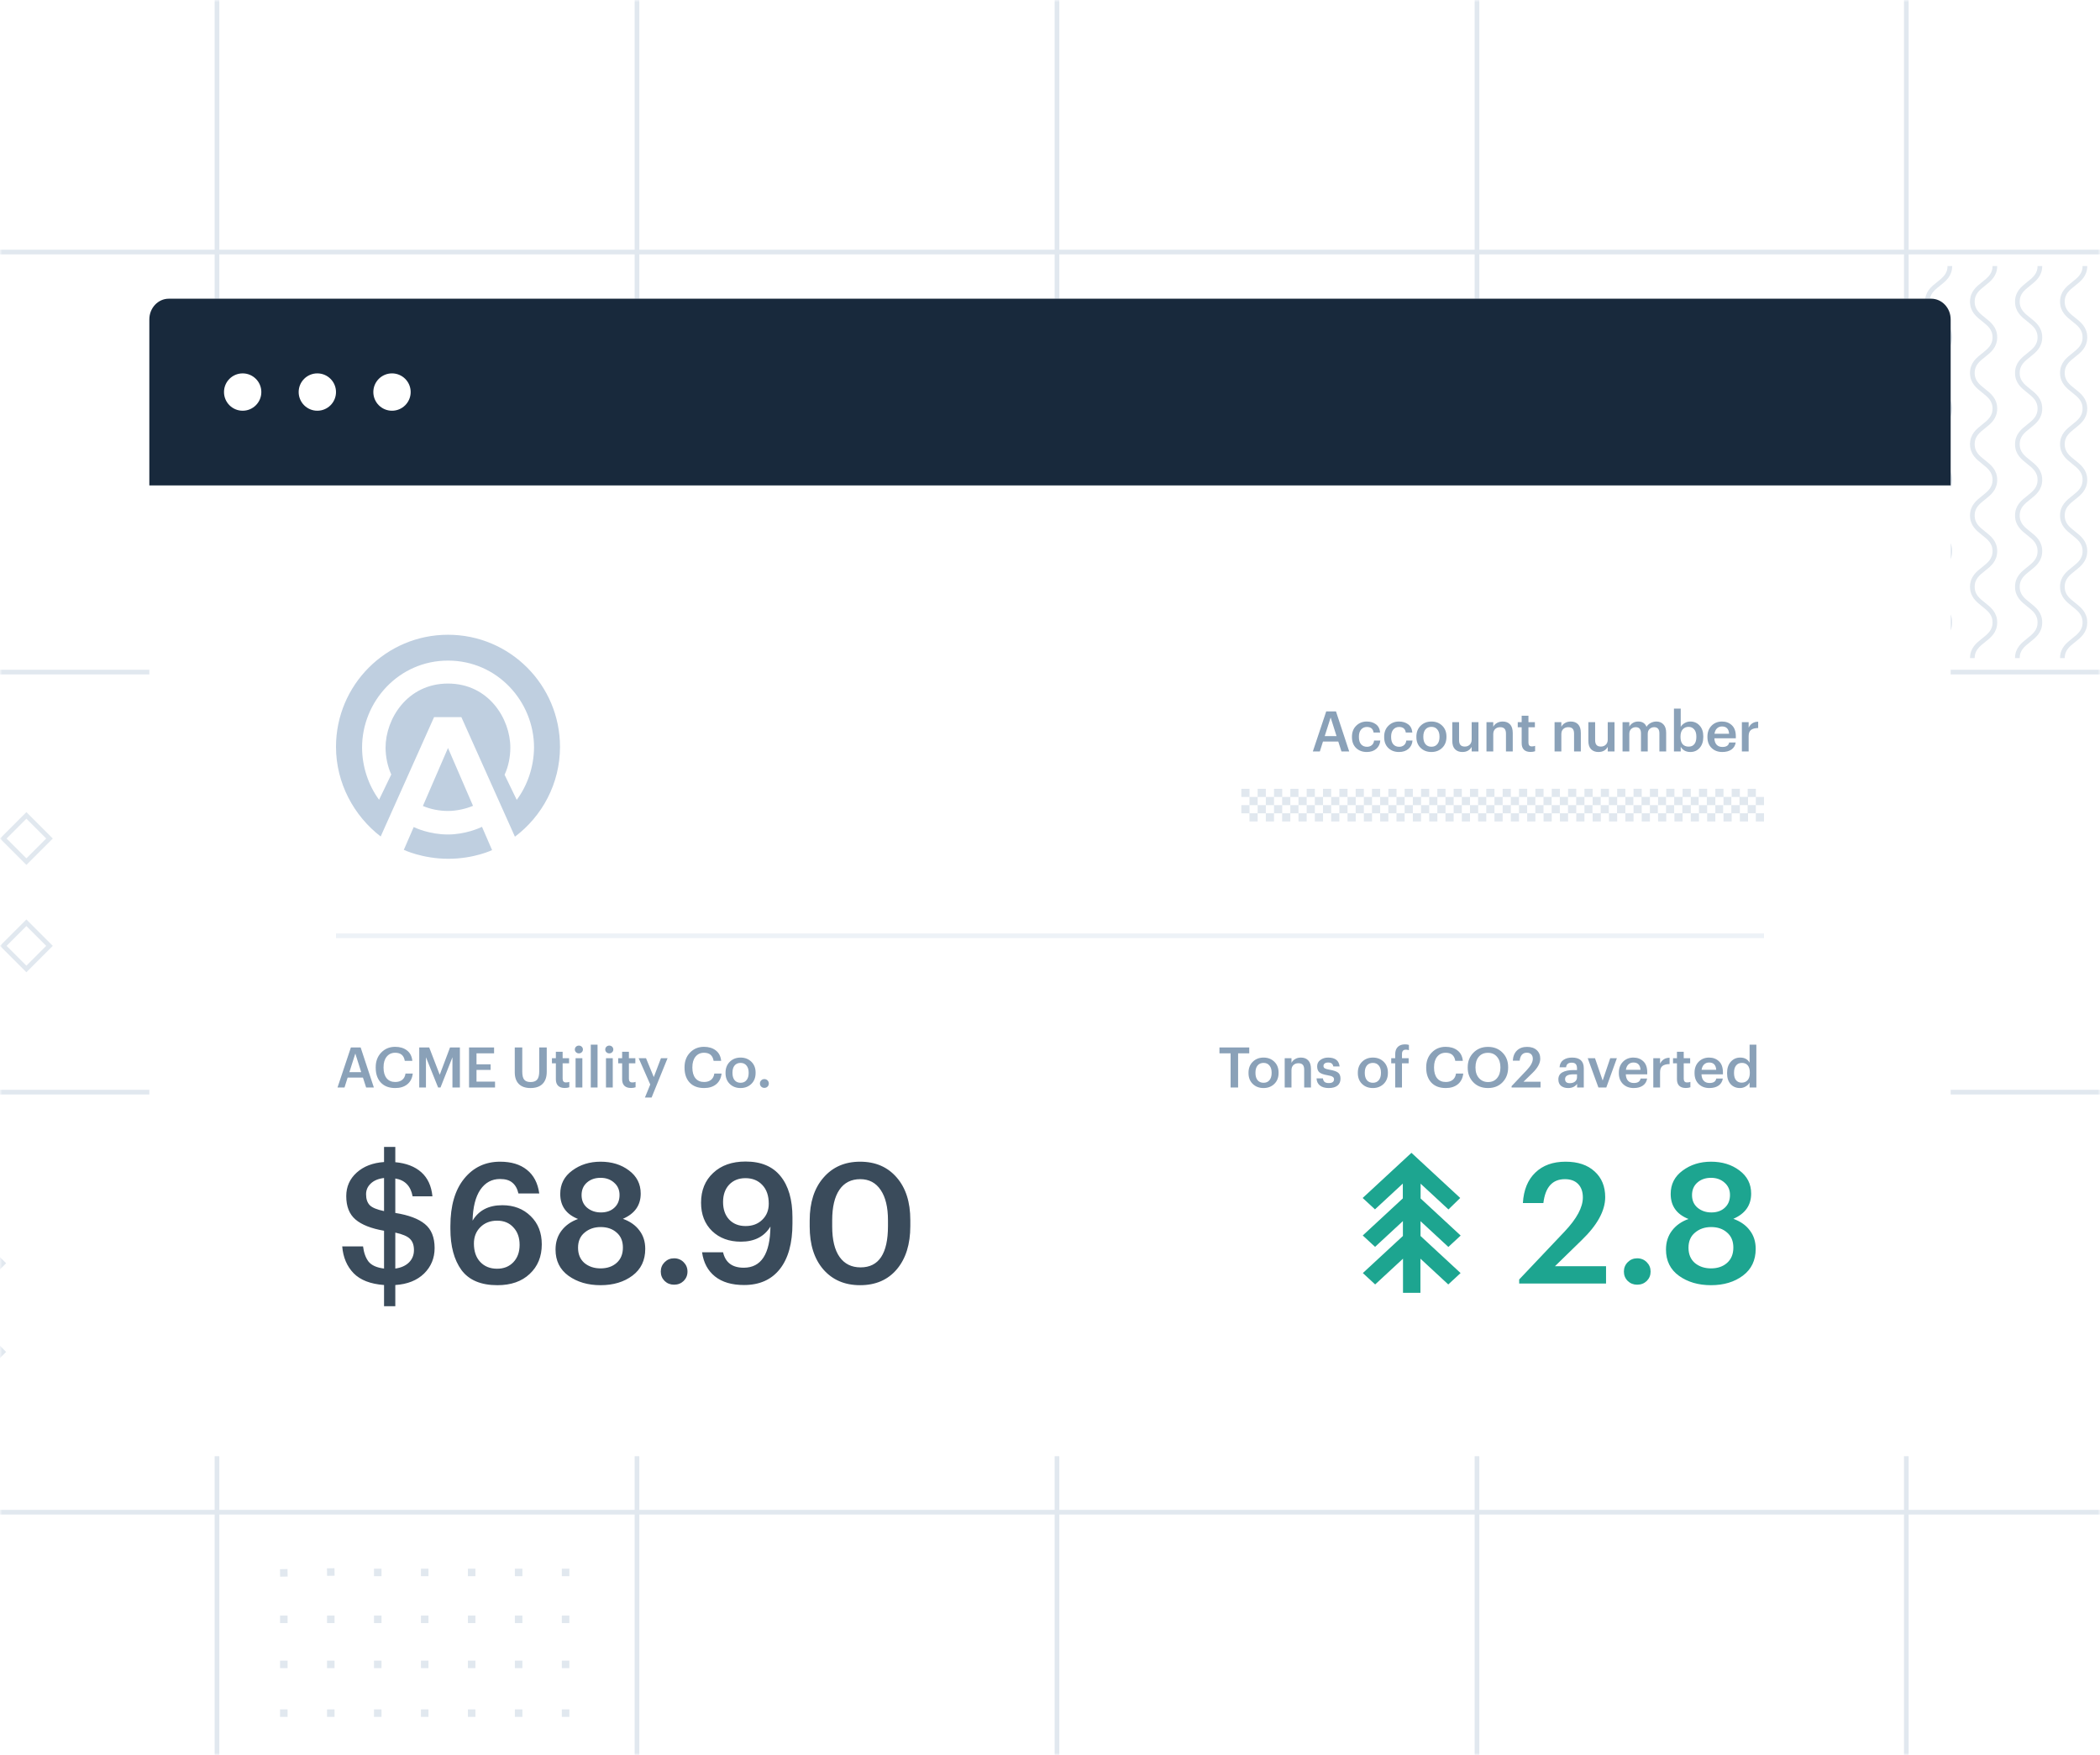 <svg width="450" height="376" viewBox="0 0 450 376" fill="none" xmlns="http://www.w3.org/2000/svg">
<mask id="mask0" mask-type="alpha" maskUnits="userSpaceOnUse" x="0" y="0" width="450" height="376">
<rect x="450" y="376" width="450" height="376" transform="rotate(-180 450 376)" fill="#C4C4C4"/>
</mask>
<g mask="url(#mask0)">
<path d="M417.824 57C417.824 60.818 413 60.818 413 64.636C413 68.453 417.824 68.453 417.824 72.271C417.824 76.089 413 76.089 413 79.907C413 83.725 417.824 83.725 417.824 87.542C417.824 91.36 413 91.36 413 95.178C413 98.996 417.824 98.996 417.824 102.814C417.824 106.631 413 106.631 413 110.449C413 114.267 417.824 114.267 417.824 118.085C417.824 121.903 413 121.903 413 125.72C413 129.538 417.824 129.538 417.824 133.36C417.824 137.182 413 137.178 413 141M427.471 57C427.471 60.818 422.647 60.818 422.647 64.636C422.647 68.453 427.471 68.453 427.471 72.271C427.471 76.089 422.647 76.089 422.647 79.907C422.647 83.725 427.471 83.725 427.471 87.542C427.471 91.36 422.647 91.36 422.647 95.178C422.647 98.996 427.471 98.996 427.471 102.814C427.471 106.631 422.647 106.631 422.647 110.449C422.647 114.267 427.471 114.267 427.471 118.085C427.471 121.903 422.647 121.903 422.647 125.72C422.647 129.538 427.471 129.538 427.471 133.36C427.471 137.182 422.647 137.178 422.647 141M437.118 57C437.118 60.818 432.294 60.818 432.294 64.636C432.294 68.453 437.118 68.453 437.118 72.271C437.118 76.089 432.294 76.089 432.294 79.907C432.294 83.725 437.118 83.725 437.118 87.542C437.118 91.36 432.294 91.36 432.294 95.178C432.294 98.996 437.118 98.996 437.118 102.814C437.118 106.631 432.294 106.631 432.294 110.449C432.294 114.267 437.118 114.267 437.118 118.085C437.118 121.903 432.294 121.903 432.294 125.72C432.294 129.538 437.118 129.538 437.118 133.36C437.118 137.182 432.294 137.178 432.294 141M446.765 57C446.765 60.818 441.941 60.818 441.941 64.636C441.941 68.453 446.765 68.453 446.765 72.271C446.765 76.089 441.941 76.089 441.941 79.907C441.941 83.725 446.765 83.725 446.765 87.542C446.765 91.36 441.941 91.36 441.941 95.178C441.941 98.996 446.765 98.996 446.765 102.814C446.765 106.631 441.941 106.631 441.941 110.449C441.941 114.267 446.765 114.267 446.765 118.085C446.765 121.903 441.941 121.903 441.941 125.72C441.941 129.538 446.765 129.538 446.765 133.36C446.765 137.182 441.941 137.178 441.941 141M456.412 57C456.412 60.818 451.588 60.818 451.588 64.636C451.588 68.453 456.412 68.453 456.412 72.271C456.412 76.089 451.588 76.089 451.588 79.907C451.588 83.725 456.412 83.725 456.412 87.542C456.412 91.36 451.588 91.36 451.588 95.178C451.588 98.996 456.412 98.996 456.412 102.814C456.412 106.631 451.588 106.631 451.588 110.449C451.588 114.267 456.412 114.267 456.412 118.085C456.412 121.903 451.588 121.903 451.588 125.72C451.588 129.538 456.412 129.538 456.412 133.36C456.412 137.182 451.588 137.178 451.588 141M466.059 57C466.059 60.818 461.235 60.818 461.235 64.636C461.235 68.453 466.059 68.453 466.059 72.271C466.059 76.089 461.235 76.089 461.235 79.907C461.235 83.725 466.059 83.725 466.059 87.542C466.059 91.36 461.235 91.36 461.235 95.178C461.235 98.996 466.059 98.996 466.059 102.814C466.059 106.631 461.235 106.631 461.235 110.449C461.235 114.267 466.059 114.267 466.059 118.085C466.059 121.903 461.235 121.903 461.235 125.72C461.235 129.538 466.059 129.538 466.059 133.36C466.059 137.182 461.235 137.178 461.235 141M475.706 57C475.706 60.818 470.882 60.818 470.882 64.636C470.882 68.453 475.706 68.453 475.706 72.271C475.706 76.089 470.882 76.089 470.882 79.907C470.882 83.725 475.706 83.725 475.706 87.542C475.706 91.36 470.882 91.36 470.882 95.178C470.882 98.996 475.706 98.996 475.706 102.814C475.706 106.631 470.882 106.631 470.882 110.449C470.882 114.267 475.706 114.267 475.706 118.085C475.706 121.903 470.882 121.903 470.882 125.72C470.882 129.538 475.706 129.538 475.706 133.36C475.706 137.182 470.882 137.178 470.882 141M485.353 57C485.353 60.818 480.529 60.818 480.529 64.636C480.529 68.453 485.353 68.453 485.353 72.271C485.353 76.089 480.529 76.089 480.529 79.907C480.529 83.725 485.353 83.725 485.353 87.542C485.353 91.36 480.529 91.36 480.529 95.178C480.529 98.996 485.353 98.996 485.353 102.814C485.353 106.631 480.529 106.631 480.529 110.449C480.529 114.267 485.353 114.267 485.353 118.085C485.353 121.903 480.529 121.903 480.529 125.72C480.529 129.538 485.353 129.538 485.353 133.36C485.353 137.182 480.529 137.178 480.529 141M495 57C495 60.818 490.177 60.818 490.177 64.636C490.177 68.453 495 68.453 495 72.271C495 76.089 490.177 76.089 490.177 79.907C490.177 83.725 495 83.725 495 87.542C495 91.36 490.177 91.36 490.177 95.178C490.177 98.996 495 98.996 495 102.814C495 106.631 490.177 106.631 490.177 110.449C490.177 114.267 495 114.267 495 118.085C495 121.903 490.177 121.903 490.177 125.72C490.177 129.538 495 129.538 495 133.36C495 137.182 490.177 137.178 490.177 141" stroke="#E1E8EF" stroke-miterlimit="10"/>
<path d="M588.498 54L-43.502 54" stroke="#E1E8EF"/>
<path d="M588.498 144L-43.502 144" stroke="#E1E8EF"/>
<path d="M588.498 234L-43.502 234" stroke="#E1E8EF"/>
<path d="M588.998 324L-43.002 324" stroke="#E1E8EF"/>
<path d="M408.498 611L408.498 -66" stroke="#E1E8EF"/>
<path d="M316.498 402.5L316.498 -67.5" stroke="#E1E8EF"/>
<path d="M226.498 402.5L226.498 -67.5" stroke="#E1E8EF"/>
<path d="M136.498 402.5L136.498 -67.5" stroke="#E1E8EF"/>
<path d="M46.498 402.5L46.498 -67.5" stroke="#E1E8EF"/>
<rect x="-4.343" y="284.707" width="7" height="7" transform="rotate(45 -4.343 284.707)" stroke="#E1E8EF"/>
<rect x="-4.343" y="265.707" width="7" height="7" transform="rotate(45 -4.343 265.707)" stroke="#E1E8EF"/>
<path d="M346.841 97.441L346.841 87.872L355.009 92.657L346.841 97.441Z" stroke="#E1E8EF"/>
<path d="M122.002 336.103H120.392V337.711H122.002V336.103Z" fill="#E1E8EF"/>
<path d="M111.939 336.103H110.329V337.711H111.939V336.103Z" fill="#E1E8EF"/>
<path d="M101.876 336.103H100.266V337.711H101.876V336.103Z" fill="#E1E8EF"/>
<path d="M91.813 336.103H90.203V337.711H91.813V336.103Z" fill="#E1E8EF"/>
<path d="M81.75 336.103H80.14V337.711H81.75V336.103Z" fill="#E1E8EF"/>
<path d="M71.672 336L70.062 336.028L70.09 337.635L71.7 337.607L71.672 336Z" fill="#E1E8EF"/>
<path d="M61.61 336.177L60 336.205L60.028 337.813L61.638 337.785L61.61 336.177Z" fill="#E1E8EF"/>
<path d="M122.002 346.151H120.392V347.759H122.002V346.151Z" fill="#E1E8EF"/>
<path d="M111.939 346.151H110.329V347.759H111.939V346.151Z" fill="#E1E8EF"/>
<path d="M101.876 346.151H100.266V347.759H101.876V346.151Z" fill="#E1E8EF"/>
<path d="M91.813 346.151H90.203V347.759H91.813V346.151Z" fill="#E1E8EF"/>
<path d="M81.75 346.151H80.14V347.759H81.75V346.151Z" fill="#E1E8EF"/>
<path d="M71.687 346.151H70.077V347.759H71.687V346.151Z" fill="#E1E8EF"/>
<path d="M61.624 346.151H60.014V347.759H61.624V346.151Z" fill="#E1E8EF"/>
<path d="M122.002 355.798H120.392V357.406H122.002V355.798Z" fill="#E1E8EF"/>
<path d="M111.939 355.798H110.329V357.406H111.939V355.798Z" fill="#E1E8EF"/>
<path d="M101.876 355.798H100.266V357.406H101.876V355.798Z" fill="#E1E8EF"/>
<path d="M91.813 355.798H90.203V357.406H91.813V355.798Z" fill="#E1E8EF"/>
<path d="M81.75 355.798H80.14V357.406H81.75V355.798Z" fill="#E1E8EF"/>
<path d="M71.687 355.798H70.077V357.406H71.687V355.798Z" fill="#E1E8EF"/>
<path d="M61.624 355.798H60.014V357.406H61.624V355.798Z" fill="#E1E8EF"/>
<path d="M122.002 366.249H120.392V367.856H122.002V366.249Z" fill="#E1E8EF"/>
<path d="M111.939 366.249H110.329V367.856H111.939V366.249Z" fill="#E1E8EF"/>
<path d="M101.876 366.249H100.266V367.856H101.876V366.249Z" fill="#E1E8EF"/>
<path d="M91.813 366.249H90.203V367.856H91.813V366.249Z" fill="#E1E8EF"/>
<path d="M81.75 366.249H80.14V367.856H81.75V366.249Z" fill="#E1E8EF"/>
<path d="M71.687 366.249H70.077V367.856H71.687V366.249Z" fill="#E1E8EF"/>
<path d="M61.624 366.249H60.014V367.856H61.624V366.249Z" fill="#E1E8EF"/>
<path d="M122.002 376.297H120.392V377.905H122.002V376.297Z" fill="#E1E8EF"/>
<path d="M111.939 376.297H110.329V377.905H111.939V376.297Z" fill="#E1E8EF"/>
<path d="M101.876 376.297H100.266V377.905H101.876V376.297Z" fill="#E1E8EF"/>
<path d="M91.813 376.297H90.203V377.905H91.813V376.297Z" fill="#E1E8EF"/>
<path d="M81.75 376.297H80.14V377.905H81.75V376.297Z" fill="#E1E8EF"/>
<path d="M71.687 376.297H70.077V377.905H71.687V376.297Z" fill="#E1E8EF"/>
<path d="M61.624 376.297H60.014V377.905H61.624V376.297Z" fill="#E1E8EF"/>
<path d="M122.002 385.944H120.392V387.552H122.002V385.944Z" fill="#E1E8EF"/>
<path d="M111.939 385.944H110.329V387.552H111.939V385.944Z" fill="#E1E8EF"/>
<path d="M101.876 385.944H100.266V387.552H101.876V385.944Z" fill="#E1E8EF"/>
<path d="M91.813 385.944H90.203V387.552H91.813V385.944Z" fill="#E1E8EF"/>
<path d="M81.75 385.944H80.14V387.552H81.75V385.944Z" fill="#E1E8EF"/>
<path d="M71.687 385.944H70.077V387.552H71.687V385.944Z" fill="#E1E8EF"/>
<path d="M61.624 385.944H60.014V387.552H61.624V385.944Z" fill="#E1E8EF"/>
<path d="M122.002 396.394H120.392V398.002H122.002V396.394Z" fill="#E1E8EF"/>
<path d="M111.939 396.394H110.329V398.002H111.939V396.394Z" fill="#E1E8EF"/>
<path d="M101.876 396.394H100.266V398.002H101.876V396.394Z" fill="#E1E8EF"/>
<path d="M91.813 396.394H90.203V398.002H91.813V396.394Z" fill="#E1E8EF"/>
<path d="M81.75 396.394H80.14V398.002H81.75V396.394Z" fill="#E1E8EF"/>
<path d="M71.687 396.394H70.077V398.002H71.687V396.394Z" fill="#E1E8EF"/>
<path d="M61.624 396.394H60.014V398.002H61.624V396.394Z" fill="#E1E8EF"/>
<rect x="0.707" y="179.657" width="7" height="7" transform="rotate(-45 0.707 179.657)" stroke="#E1E8EF"/>
<rect x="0.707" y="202.657" width="7" height="7" transform="rotate(-45 0.707 202.657)" stroke="#E1E8EF"/>
</g>
<g filter="url(#filter0_d)">
<path d="M36.173 64H413.827C416.133 64 418 65.85 418 68.133V307.867C418 310.15 416.133 312 413.827 312H36.173C33.867 312 32 310.15 32 307.867V68.133C32 65.85 33.867 64 36.173 64Z" fill="white"/>
<path d="M32 68.445C32 65.989 33.867 64 36.173 64H413.827C416.133 64 418 65.989 418 68.445V104H32V68.445Z" fill="#18293C"/>
<path d="M52 88C54.209 88 56 86.209 56 84C56 81.791 54.209 80 52 80C49.791 80 48 81.791 48 84C48 86.209 49.791 88 52 88Z" fill="white"/>
<path d="M68 88C70.209 88 72 86.209 72 84C72 81.791 70.209 80 68 80C65.791 80 64 81.791 64 84C64 86.209 65.791 88 68 88Z" fill="white"/>
<path d="M84 88C86.209 88 88 86.209 88 84C88 81.791 86.209 80 84 80C81.791 80 80 81.791 80 84C80 86.209 81.791 88 84 88Z" fill="white"/>
<path d="M96 178.794C91.959 178.794 88.944 177.341 88.652 177.198L86.534 182.085C86.534 182.085 90.532 184 96.065 184C101.598 184 105.445 182.14 105.445 182.14L103.283 177.154C102.808 177.396 99.707 178.794 96 178.794Z" fill="#BFCFE0"/>
<path d="M101.359 172.652C103.131 176.758 103.131 176.747 101.349 172.63C99.566 168.503 97.782 164.386 96 160.259L90.629 172.663L90.618 172.685C92.239 173.379 94.152 173.753 96 173.753C97.869 173.753 99.922 173.269 101.359 172.652Z" fill="#BFCFE0"/>
<path d="M96 136C82.752 136 72 146.754 72 160.016C72 167.787 75.847 174.82 81.574 179.223L93.018 153.644H98.864L110.34 179.267C116.175 174.886 120 167.886 120 160.016C119.989 146.754 109.259 136 96 136ZM110.729 171.375L108.124 165.993C108.935 164.265 109.356 162.207 109.356 160.171C109.356 154.04 104.742 146.456 96 146.456C87.258 146.456 82.622 154.051 82.622 160.171C82.622 162.152 83.065 164.243 83.843 165.938L81.228 171.353C78.959 168.271 77.587 164.254 77.587 160.149C77.587 150.342 85.421 141.536 96.011 141.536C106.59 141.536 114.435 150.331 114.435 160.149C114.403 164.287 113.03 168.282 110.729 171.375Z" fill="#BFCFE0"/>
<path fill-rule="evenodd" clip-rule="evenodd" d="M266 169.01H267.753V170.753H266V169.01ZM323.748 169.01H321.995V170.753H320.242V169.01H318.489V170.753H316.736V172.505H318.489V174.248H316.736V176H318.489V174.258H320.242V176H321.995V174.258H323.748V176H325.501V174.258H327.254V176H329.007V174.258H330.76V176H332.513V174.258H334.266V176H336.019V174.258H337.771V176H339.524V174.248H337.771V172.505H339.524V170.753H341.277V172.505H339.524V174.258H341.277V176H343.03V174.258H344.783V176H346.536V174.258H348.289V172.505H346.536V170.753H348.289V172.505H350.042V174.248H348.289V176H350.042V174.258H351.795V176H353.548V174.248H351.795V172.505H353.548V170.753H355.301V172.505H353.548V174.258H355.301V176H357.054V174.258H358.807V176H360.559V174.258H362.312V172.505H360.559V170.753H362.312V172.505H364.065V174.248H362.312V176H364.065V174.258H365.818V176H367.571V174.248H365.818V172.505H367.571V170.753H369.324V172.505H367.571V174.258H369.324V176H371.077V174.258H372.83V176H374.583V174.248H372.83V172.495H374.583V170.743H372.83V169H371.077V170.743H369.324V169H367.571V170.743H365.818V169H364.065V170.743H362.312V169H360.559V170.743H358.807V169H357.054V170.743H355.301V169H353.548V170.743H351.795V169H350.042V170.743H348.289V169H346.536V170.743H344.783V169H343.03V170.743H341.277V169H339.524V170.743H337.771V169H336.019V170.743H334.266V169H332.513V170.743H330.76V169H329.007V170.743H327.254V169H325.501V170.743H323.748V169.01ZM323.748 172.505V170.753H321.995V172.505H320.242V170.753H318.489V172.505H320.242V174.248H321.995V172.505H323.748ZM325.501 172.505H323.748V174.248H325.501V172.505ZM327.254 172.505V170.753H325.501V172.505H327.254ZM328.997 172.505V174.248H327.244V172.505H328.997ZM330.75 172.505H328.997V170.753H330.75V172.505ZM332.503 172.505V174.248H330.75V172.505H332.503ZM334.246 172.505H332.493V170.753H334.246V172.505ZM335.999 172.505V174.248H334.246V172.505H335.999ZM335.999 172.505H337.752V170.753H335.999V172.505ZM343.001 172.505V170.753H344.754V172.505H343.001ZM343.001 172.505V174.248H341.248V172.505H343.001ZM350.003 170.753V172.505H351.755V170.753H350.003ZM357.004 172.505V170.753H358.757V172.505H357.004ZM357.004 172.505V174.248H355.251V172.505H357.004ZM363.996 170.753V172.505H365.749V170.753H363.996ZM370.998 172.505H372.751V170.753H370.998V172.505ZM370.998 172.505V174.248H369.245V172.505H370.998ZM358.747 172.505H360.5V174.248H358.747V172.505ZM344.754 172.505H346.507V174.248H344.754V172.505ZM374.504 169.01H376.257V170.753H374.504V169.01ZM376.247 172.505V170.753H378V172.505H376.247ZM376.247 174.248H374.494V172.495H376.247V174.248ZM376.247 174.248H378V176H376.247V174.248ZM269.496 170.753H267.743V172.505H269.496V170.753ZM266 172.505H267.753V174.258H266V172.505ZM269.496 174.248H267.743V176H269.496V174.248ZM269.496 169.01H271.249V170.753H269.496V169.01ZM273.002 170.753H271.249V172.505H273.002V174.248H271.249V176H273.002V174.258H274.755V172.505H273.002V170.753H274.755V169.01H273.002V170.753ZM269.496 172.505H271.249V174.258H269.496V172.505ZM276.498 170.753H274.745V172.505H276.498V170.753ZM276.498 174.248H274.745V176H276.498V174.248ZM276.498 169.01H278.251V170.753H276.498V169.01ZM280.004 170.753H278.251V172.505H280.004V170.753ZM276.498 172.505H278.251V174.258H276.498V172.505ZM280.004 174.248H278.251V176H280.004V174.248ZM280.004 169.01H281.757V170.753H283.51V172.505H281.757V174.248H283.51V176H281.757V174.258H280.004V172.505H281.757V170.753H280.004V169.01ZM283.5 169.01H285.253V170.753H287.006V172.505H285.253V174.248H287.006V176H285.253V174.258H283.5V172.505H285.253V170.753H283.5V169.01ZM287.006 169.01H288.759V170.753H290.511V172.505H288.759V174.248H290.511V176H288.759V174.258H287.006V172.505H288.759V170.753H287.006V169.01ZM290.502 169.01H292.254V170.753H294.007V172.505H292.254V174.248H294.007V176H292.254V174.258H290.502V172.505H292.254V170.753H290.502V169.01ZM293.998 169.01H295.751V170.753H293.998V169.01ZM295.751 172.505V170.753H297.503V172.505H295.751ZM295.751 172.505V174.248H297.503V176H295.751V174.258H293.998V172.505H295.751ZM297.503 169.01H299.256V170.753H297.503V169.01ZM300.999 170.753H299.247V172.505H297.494V174.258H299.247V176H300.999V174.258H302.752V172.505H300.999V170.753ZM300.999 170.753V169.01H302.752V170.753H300.999ZM300.999 172.505V174.248H299.247V172.505H300.999ZM304.505 170.753H302.752V172.505H304.505V174.248H302.752V176H304.505V174.258H306.258V176H308.011V174.248H306.258V172.505H308.011V170.753H306.258V169.01H304.505V170.753ZM304.505 170.753H306.258V172.505H304.505V170.753ZM308.001 169.01H309.754V170.753H308.001V169.01ZM311.497 170.753H309.744V172.505H311.497V170.753ZM308.001 172.505H309.754V174.258H308.001V172.505ZM311.497 174.248H309.744V176H311.497V174.248ZM311.497 169.01H313.25V170.753H311.497V169.01ZM315.003 170.753H313.25V172.505H315.003V174.248H313.25V176H315.003V174.258H316.756V172.505H315.003V170.753ZM315.003 170.753H316.756V169.01H315.003V170.753ZM311.497 172.505H313.25V174.258H311.497V172.505Z" fill="#E1E8EF"/>
<path d="M378 200H72V201H378V200Z" fill="#EDF2F7"/>
<path d="M281.324 161L284.192 152.42H286.28L289.112 161H287.456L286.772 158.876H283.496L282.824 161H281.324ZM285.14 153.728L283.868 157.712H286.4L285.14 153.728ZM292.874 161.12C291.954 161.12 291.194 160.836 290.594 160.268C290.002 159.692 289.706 158.916 289.706 157.94V157.844C289.706 156.868 290.01 156.084 290.618 155.492C291.226 154.892 291.978 154.592 292.874 154.592C293.642 154.592 294.29 154.784 294.818 155.168C295.354 155.544 295.662 156.136 295.742 156.944H294.338C294.226 156.152 293.746 155.756 292.898 155.756C292.394 155.756 291.982 155.94 291.662 156.308C291.35 156.676 291.194 157.18 291.194 157.82V157.916C291.194 158.588 291.346 159.104 291.65 159.464C291.962 159.824 292.39 160.004 292.934 160.004C293.334 160.004 293.674 159.888 293.954 159.656C294.242 159.416 294.406 159.084 294.446 158.66H295.778C295.722 159.396 295.434 159.992 294.914 160.448C294.394 160.896 293.714 161.12 292.874 161.12ZM299.776 161.12C298.856 161.12 298.096 160.836 297.496 160.268C296.904 159.692 296.608 158.916 296.608 157.94V157.844C296.608 156.868 296.912 156.084 297.52 155.492C298.128 154.892 298.88 154.592 299.776 154.592C300.544 154.592 301.192 154.784 301.72 155.168C302.256 155.544 302.564 156.136 302.644 156.944H301.24C301.128 156.152 300.648 155.756 299.8 155.756C299.296 155.756 298.884 155.94 298.564 156.308C298.252 156.676 298.096 157.18 298.096 157.82V157.916C298.096 158.588 298.248 159.104 298.552 159.464C298.864 159.824 299.292 160.004 299.836 160.004C300.236 160.004 300.576 159.888 300.856 159.656C301.144 159.416 301.308 159.084 301.348 158.66H302.68C302.624 159.396 302.336 159.992 301.816 160.448C301.296 160.896 300.616 161.12 299.776 161.12ZM306.738 159.992C307.274 159.992 307.694 159.808 307.998 159.44C308.31 159.064 308.466 158.552 308.466 157.904V157.82C308.466 157.172 308.31 156.664 307.998 156.296C307.694 155.92 307.274 155.732 306.738 155.732C306.194 155.732 305.766 155.916 305.454 156.284C305.15 156.652 304.998 157.16 304.998 157.808V157.904C304.998 158.552 305.15 159.064 305.454 159.44C305.766 159.808 306.194 159.992 306.738 159.992ZM309.042 160.232C308.434 160.824 307.662 161.12 306.726 161.12C305.79 161.12 305.018 160.824 304.41 160.232C303.81 159.64 303.51 158.872 303.51 157.928V157.832C303.51 156.872 303.814 156.092 304.422 155.492C305.03 154.892 305.802 154.592 306.738 154.592C307.666 154.592 308.434 154.888 309.042 155.48C309.65 156.072 309.954 156.844 309.954 157.796V157.892C309.954 158.86 309.65 159.64 309.042 160.232ZM313.366 161.12C312.71 161.12 312.186 160.924 311.794 160.532C311.402 160.14 311.206 159.544 311.206 158.744V154.724H312.658V158.576C312.658 159.048 312.758 159.396 312.958 159.62C313.158 159.844 313.47 159.956 313.894 159.956C314.31 159.956 314.658 159.824 314.938 159.56C315.218 159.296 315.358 158.928 315.358 158.456V154.724H316.81V161H315.358V160.016C315.19 160.344 314.934 160.612 314.59 160.82C314.254 161.02 313.846 161.12 313.366 161.12ZM318.532 161V154.724H319.984V155.72C320.144 155.392 320.4 155.124 320.752 154.916C321.104 154.7 321.524 154.592 322.012 154.592C322.676 154.592 323.2 154.796 323.584 155.204C323.968 155.604 324.16 156.22 324.16 157.052V161H322.708V157.184C322.708 156.712 322.608 156.364 322.408 156.14C322.208 155.916 321.892 155.804 321.46 155.804C321.028 155.804 320.672 155.936 320.392 156.2C320.12 156.456 319.984 156.824 319.984 157.304V161H318.532ZM327.969 161.108C327.353 161.108 326.881 160.948 326.553 160.628C326.233 160.308 326.073 159.848 326.073 159.248V155.816H325.233V154.724H326.073V153.344H327.525V154.724H328.905V155.816H327.525V159.116C327.525 159.652 327.765 159.92 328.245 159.92C328.525 159.92 328.761 159.88 328.953 159.8V160.952C328.673 161.056 328.345 161.108 327.969 161.108ZM333.122 161V154.724H334.574V155.72C334.734 155.392 334.99 155.124 335.342 154.916C335.694 154.7 336.114 154.592 336.602 154.592C337.266 154.592 337.79 154.796 338.174 155.204C338.558 155.604 338.75 156.22 338.75 157.052V161H337.298V157.184C337.298 156.712 337.198 156.364 336.998 156.14C336.798 155.916 336.482 155.804 336.05 155.804C335.618 155.804 335.262 155.936 334.982 156.2C334.71 156.456 334.574 156.824 334.574 157.304V161H333.122ZM342.523 161.12C341.867 161.12 341.343 160.924 340.951 160.532C340.559 160.14 340.363 159.544 340.363 158.744V154.724H341.815V158.576C341.815 159.048 341.915 159.396 342.115 159.62C342.315 159.844 342.627 159.956 343.051 159.956C343.467 159.956 343.815 159.824 344.095 159.56C344.375 159.296 344.515 158.928 344.515 158.456V154.724H345.967V161H344.515V160.016C344.347 160.344 344.091 160.612 343.747 160.82C343.411 161.02 343.003 161.12 342.523 161.12ZM347.688 161V154.724H349.14V155.684C349.3 155.372 349.548 155.112 349.884 154.904C350.22 154.696 350.608 154.592 351.048 154.592C351.928 154.592 352.52 154.968 352.824 155.72C353.056 155.352 353.364 155.072 353.748 154.88C354.132 154.688 354.532 154.592 354.948 154.592C355.564 154.592 356.064 154.796 356.448 155.204C356.84 155.604 357.036 156.212 357.036 157.028V161H355.584V157.124C355.584 156.244 355.212 155.804 354.468 155.804C354.084 155.804 353.756 155.932 353.484 156.188C353.22 156.436 353.088 156.788 353.088 157.244V161H351.636V157.124C351.636 156.244 351.264 155.804 350.52 155.804C350.136 155.804 349.808 155.932 349.536 156.188C349.272 156.436 349.14 156.788 349.14 157.244V161H347.688ZM362.208 161.12C361.728 161.12 361.308 161.016 360.948 160.808C360.596 160.6 360.332 160.328 360.156 159.992V161H358.704V151.82H360.156V155.732C360.34 155.412 360.616 155.144 360.984 154.928C361.36 154.704 361.768 154.592 362.208 154.592C363.016 154.592 363.68 154.88 364.2 155.456C364.728 156.024 364.992 156.8 364.992 157.784V157.88C364.992 158.872 364.732 159.66 364.212 160.244C363.7 160.828 363.032 161.12 362.208 161.12ZM361.848 159.968C362.384 159.968 362.792 159.792 363.072 159.44C363.36 159.088 363.504 158.576 363.504 157.904V157.808C363.504 157.136 363.348 156.624 363.036 156.272C362.732 155.912 362.332 155.732 361.836 155.732C361.316 155.732 360.896 155.912 360.576 156.272C360.264 156.624 360.108 157.136 360.108 157.808V157.904C360.108 158.584 360.26 159.1 360.564 159.452C360.876 159.796 361.304 159.968 361.848 159.968ZM369.058 161.12C368.122 161.12 367.358 160.832 366.766 160.256C366.174 159.68 365.878 158.904 365.878 157.928V157.832C365.878 156.872 366.17 156.092 366.754 155.492C367.346 154.892 368.094 154.592 368.998 154.592C369.846 154.592 370.55 154.856 371.11 155.384C371.678 155.912 371.962 156.704 371.962 157.76V158.18H367.366C367.39 158.78 367.55 159.24 367.846 159.56C368.142 159.88 368.558 160.04 369.094 160.04C369.942 160.04 370.422 159.72 370.534 159.08H371.938C371.834 159.736 371.53 160.24 371.026 160.592C370.522 160.944 369.866 161.12 369.058 161.12ZM367.39 157.208H370.522C370.45 156.168 369.942 155.648 368.998 155.648C368.566 155.648 368.206 155.788 367.918 156.068C367.638 156.34 367.462 156.72 367.39 157.208ZM373.259 161V154.724H374.711V155.9C375.127 155.06 375.807 154.636 376.751 154.628V155.984C376.071 155.992 375.559 156.128 375.215 156.392C374.879 156.656 374.711 157.104 374.711 157.736V161H373.259Z" fill="#8AA1B8"/>
<path d="M82.296 279.86V275.324C79.392 275.108 77.22 274.268 75.78 272.804C74.34 271.316 73.524 269.396 73.332 267.044H77.796C77.964 268.412 78.36 269.504 78.984 270.32C79.632 271.112 80.736 271.604 82.296 271.796V263.696C79.536 263.216 77.496 262.412 76.176 261.284C74.856 260.156 74.196 258.488 74.196 256.28C74.196 254.264 74.94 252.584 76.428 251.24C77.916 249.896 79.872 249.14 82.296 248.972V245.732H84.708V249.008C87.06 249.224 88.92 249.944 90.288 251.168C91.656 252.392 92.448 254.108 92.664 256.316H88.416C88.008 254.108 86.772 252.836 84.708 252.5V259.88C87.564 260.336 89.676 261.128 91.044 262.256C92.436 263.384 93.132 265.1 93.132 267.404C93.132 269.564 92.376 271.388 90.864 272.876C89.352 274.34 87.3 275.156 84.708 275.324V279.86H82.296ZM87.624 270.5C88.344 269.78 88.704 268.892 88.704 267.836C88.704 266.78 88.416 265.976 87.84 265.424C87.288 264.872 86.244 264.428 84.708 264.092V271.796C85.932 271.628 86.904 271.196 87.624 270.5ZM78.444 255.884C78.444 256.892 78.708 257.672 79.236 258.224C79.764 258.752 80.784 259.172 82.296 259.484V252.392C81.072 252.536 80.124 252.932 79.452 253.58C78.78 254.204 78.444 254.972 78.444 255.884ZM106.592 275.36C103.064 275.36 100.496 274.28 98.888 272.12C97.304 269.936 96.512 266.996 96.512 263.3V262.688C96.512 258.344 97.496 254.96 99.464 252.536C101.432 250.112 104 248.9 107.168 248.9C109.544 248.9 111.452 249.476 112.892 250.628C114.356 251.78 115.244 253.472 115.556 255.704H111.092C110.852 254.672 110.42 253.904 109.796 253.4C109.196 252.872 108.308 252.608 107.132 252.608C105.38 252.608 103.976 253.376 102.92 254.912C101.888 256.448 101.336 258.656 101.264 261.536C102.584 259.328 104.708 258.224 107.636 258.224C110.108 258.224 112.136 259.004 113.72 260.564C115.304 262.1 116.096 264.116 116.096 266.612C116.096 269.228 115.232 271.34 113.504 272.948C111.8 274.556 109.496 275.36 106.592 275.36ZM106.52 271.832C107.96 271.832 109.124 271.364 110.012 270.428C110.9 269.492 111.344 268.256 111.344 266.72C111.344 265.16 110.9 263.912 110.012 262.976C109.148 262.016 107.984 261.536 106.52 261.536C105.056 261.536 103.856 262.004 102.92 262.94C102.008 263.852 101.552 265.016 101.552 266.432C101.552 268.112 102.008 269.432 102.92 270.392C103.832 271.352 105.032 271.832 106.52 271.832ZM128.691 275.36C125.979 275.36 123.687 274.688 121.815 273.344C119.967 272 119.043 270.128 119.043 267.728C119.043 266.144 119.475 264.788 120.339 263.66C121.203 262.532 122.379 261.704 123.867 261.176C121.323 260.168 120.051 258.38 120.051 255.812C120.051 253.724 120.903 252.056 122.607 250.808C124.311 249.536 126.339 248.9 128.691 248.9C131.091 248.9 133.119 249.524 134.775 250.772C136.455 252.02 137.295 253.676 137.295 255.74C137.295 258.236 136.023 260.036 133.479 261.14C135.015 261.692 136.191 262.52 137.007 263.624C137.847 264.704 138.267 266.024 138.267 267.584C138.267 270.032 137.355 271.94 135.531 273.308C133.707 274.676 131.427 275.36 128.691 275.36ZM128.691 271.76C130.107 271.76 131.259 271.364 132.147 270.572C133.035 269.78 133.479 268.688 133.479 267.296C133.479 265.928 133.035 264.86 132.147 264.092C131.259 263.3 130.119 262.904 128.727 262.904C127.359 262.904 126.207 263.3 125.271 264.092C124.335 264.86 123.867 265.94 123.867 267.332C123.867 268.724 124.323 269.816 125.235 270.608C126.171 271.376 127.323 271.76 128.691 271.76ZM128.763 259.772C129.963 259.772 130.923 259.436 131.643 258.764C132.387 258.092 132.759 257.18 132.759 256.028C132.759 254.948 132.375 254.072 131.607 253.4C130.839 252.704 129.867 252.356 128.691 252.356C127.515 252.356 126.543 252.692 125.775 253.364C125.007 254.036 124.623 254.936 124.623 256.064C124.623 257.192 125.019 258.092 125.811 258.764C126.627 259.436 127.611 259.772 128.763 259.772ZM144.438 275.252C143.646 275.252 142.974 274.988 142.422 274.46C141.87 273.908 141.594 273.236 141.594 272.444C141.594 271.652 141.87 270.98 142.422 270.428C142.974 269.876 143.646 269.6 144.438 269.6C145.254 269.6 145.938 269.876 146.49 270.428C147.042 270.98 147.318 271.652 147.318 272.444C147.318 273.236 147.042 273.908 146.49 274.46C145.938 274.988 145.254 275.252 144.438 275.252ZM159.442 275.324C156.826 275.324 154.75 274.712 153.214 273.488C151.678 272.264 150.754 270.536 150.442 268.304H154.942C155.446 270.512 156.922 271.616 159.37 271.616C163.114 271.616 165.022 268.676 165.094 262.796C163.774 264.956 161.662 266.036 158.758 266.036C156.238 266.036 154.186 265.28 152.602 263.768C151.018 262.232 150.226 260.204 150.226 257.684C150.226 255.044 151.09 252.92 152.818 251.312C154.546 249.68 156.862 248.864 159.766 248.864C163.078 248.864 165.574 249.908 167.254 251.996C168.958 254.084 169.81 257.024 169.81 260.816V262.148C169.81 266.372 168.91 269.624 167.11 271.904C165.31 274.184 162.754 275.324 159.442 275.324ZM156.238 261.284C157.126 262.22 158.302 262.688 159.766 262.688C161.23 262.688 162.418 262.244 163.33 261.356C164.266 260.468 164.734 259.316 164.734 257.9C164.734 256.196 164.278 254.864 163.366 253.904C162.454 252.92 161.242 252.428 159.73 252.428C158.29 252.428 157.126 252.896 156.238 253.832C155.374 254.768 154.942 256.004 154.942 257.54C154.942 259.1 155.374 260.348 156.238 261.284ZM184.412 271.544C188.324 271.544 190.28 268.592 190.28 262.688V261.428C190.28 258.668 189.764 256.52 188.732 254.984C187.7 253.424 186.236 252.644 184.34 252.644C182.396 252.644 180.908 253.4 179.876 254.912C178.844 256.424 178.328 258.608 178.328 261.464V262.76C178.328 265.64 178.856 267.824 179.912 269.312C180.968 270.8 182.468 271.544 184.412 271.544ZM184.304 275.36C181.016 275.36 178.388 274.232 176.42 271.976C174.476 269.72 173.504 266.66 173.504 262.796V261.5C173.504 257.636 174.488 254.576 176.456 252.32C178.424 250.04 181.04 248.9 184.304 248.9C187.592 248.9 190.208 250.028 192.152 252.284C194.096 254.516 195.068 257.552 195.068 261.392V262.688C195.068 266.576 194.108 269.66 192.188 271.94C190.268 274.22 187.64 275.36 184.304 275.36Z" fill="#3A4B5B"/>
<path d="M325.54 275V274.136L335.26 263.876C337.876 261.116 339.184 258.68 339.184 256.568C339.184 255.344 338.848 254.384 338.176 253.688C337.504 252.992 336.556 252.644 335.332 252.644C332.668 252.644 331.132 254.348 330.724 257.756H326.332C326.5 254.948 327.388 252.776 328.996 251.24C330.604 249.68 332.764 248.9 335.476 248.9C338.116 248.9 340.192 249.596 341.704 250.988C343.216 252.356 343.972 254.192 343.972 256.496C343.972 259.4 342.292 262.472 338.932 265.712L333.208 271.292H344.152V275H325.54ZM350.821 275.252C350.029 275.252 349.357 274.988 348.805 274.46C348.253 273.908 347.977 273.236 347.977 272.444C347.977 271.652 348.253 270.98 348.805 270.428C349.357 269.876 350.029 269.6 350.821 269.6C351.637 269.6 352.321 269.876 352.873 270.428C353.425 270.98 353.701 271.652 353.701 272.444C353.701 273.236 353.425 273.908 352.873 274.46C352.321 274.988 351.637 275.252 350.821 275.252ZM366.644 275.36C363.932 275.36 361.64 274.688 359.768 273.344C357.92 272 356.996 270.128 356.996 267.728C356.996 266.144 357.428 264.788 358.292 263.66C359.156 262.532 360.332 261.704 361.82 261.176C359.276 260.168 358.004 258.38 358.004 255.812C358.004 253.724 358.856 252.056 360.56 250.808C362.264 249.536 364.292 248.9 366.644 248.9C369.044 248.9 371.072 249.524 372.728 250.772C374.408 252.02 375.248 253.676 375.248 255.74C375.248 258.236 373.976 260.036 371.432 261.14C372.968 261.692 374.144 262.52 374.96 263.624C375.8 264.704 376.22 266.024 376.22 267.584C376.22 270.032 375.308 271.94 373.484 273.308C371.66 274.676 369.38 275.36 366.644 275.36ZM366.644 271.76C368.06 271.76 369.212 271.364 370.1 270.572C370.988 269.78 371.432 268.688 371.432 267.296C371.432 265.928 370.988 264.86 370.1 264.092C369.212 263.3 368.072 262.904 366.68 262.904C365.312 262.904 364.16 263.3 363.224 264.092C362.288 264.86 361.82 265.94 361.82 267.332C361.82 268.724 362.276 269.816 363.188 270.608C364.124 271.376 365.276 271.76 366.644 271.76ZM366.716 259.772C367.916 259.772 368.876 259.436 369.596 258.764C370.34 258.092 370.712 257.18 370.712 256.028C370.712 254.948 370.328 254.072 369.56 253.4C368.792 252.704 367.82 252.356 366.644 252.356C365.468 252.356 364.496 252.692 363.728 253.364C362.96 254.036 362.576 254.936 362.576 256.064C362.576 257.192 362.972 258.092 363.764 258.764C364.58 259.436 365.564 259.772 366.716 259.772Z" fill="#1DA590"/>
<path fill-rule="evenodd" clip-rule="evenodd" d="M312.904 256.673L302.452 247L292 256.673L294.637 259.114L300.604 253.591V256.762L292.019 264.708L294.656 267.148L300.623 261.626V264.815L292.039 272.76L294.676 275.201L300.643 269.678V277H304.377V269.678L310.344 275.201L312.981 272.76L304.396 264.815V261.644L310.363 267.166L313 264.726L304.415 256.78V253.609L310.382 259.132L312.904 256.673Z" fill="#1DA590"/>
<path d="M72.324 233L75.192 224.42H77.28L80.112 233H78.456L77.772 230.876H74.496L73.824 233H72.324ZM76.14 225.728L74.868 229.712H77.4L76.14 225.728ZM84.697 233.12C83.369 233.12 82.337 232.728 81.601 231.944C80.873 231.16 80.509 230.1 80.509 228.764V228.668C80.509 227.388 80.901 226.34 81.685 225.524C82.477 224.7 83.473 224.288 84.673 224.288C85.697 224.288 86.541 224.544 87.205 225.056C87.877 225.568 88.261 226.312 88.357 227.288H86.737C86.553 226.136 85.869 225.56 84.685 225.56C83.925 225.56 83.317 225.84 82.861 226.4C82.413 226.952 82.189 227.704 82.189 228.656V228.752C82.189 229.72 82.409 230.476 82.849 231.02C83.289 231.556 83.905 231.824 84.697 231.824C85.305 231.824 85.801 231.672 86.185 231.368C86.577 231.056 86.813 230.604 86.893 230.012H88.453C88.333 231.02 87.937 231.792 87.265 232.328C86.601 232.856 85.745 233.12 84.697 233.12ZM89.836 233V224.42H91.972L94.228 230.276L96.436 224.42H98.548V233H96.952V226.52L94.396 233H93.88L91.276 226.52V233H89.836ZM100.511 233V224.42H105.875V225.68H102.107V228.032H105.131V229.232H102.107V231.74H106.079V233H100.511ZM113.679 233.12C112.599 233.12 111.767 232.832 111.183 232.256C110.599 231.672 110.307 230.832 110.307 229.736V224.42H111.915V229.616C111.915 230.408 112.051 230.976 112.323 231.32C112.603 231.664 113.059 231.836 113.691 231.836C114.331 231.836 114.799 231.664 115.095 231.32C115.399 230.968 115.551 230.364 115.551 229.508V224.42H117.159V229.64C117.159 230.768 116.859 231.632 116.259 232.232C115.667 232.824 114.807 233.12 113.679 233.12ZM121.008 233.108C120.392 233.108 119.92 232.948 119.592 232.628C119.272 232.308 119.112 231.848 119.112 231.248V227.816H118.272V226.724H119.112V225.344H120.564V226.724H121.944V227.816H120.564V231.116C120.564 231.652 120.804 231.92 121.284 231.92C121.564 231.92 121.8 231.88 121.992 231.8V232.952C121.712 233.056 121.384 233.108 121.008 233.108ZM123.338 233V226.724H124.79V233H123.338ZM124.658 225.452C124.49 225.612 124.286 225.692 124.046 225.692C123.806 225.692 123.602 225.612 123.434 225.452C123.266 225.292 123.182 225.096 123.182 224.864C123.182 224.624 123.266 224.424 123.434 224.264C123.602 224.104 123.806 224.024 124.046 224.024C124.286 224.024 124.49 224.104 124.658 224.264C124.826 224.424 124.91 224.624 124.91 224.864C124.91 225.096 124.826 225.292 124.658 225.452ZM126.595 233V223.82H128.047V233H126.595ZM129.853 233V226.724H131.305V233H129.853ZM131.173 225.452C131.005 225.612 130.801 225.692 130.561 225.692C130.321 225.692 130.117 225.612 129.949 225.452C129.781 225.292 129.697 225.096 129.697 224.864C129.697 224.624 129.781 224.424 129.949 224.264C130.117 224.104 130.321 224.024 130.561 224.024C130.801 224.024 131.005 224.104 131.173 224.264C131.341 224.424 131.425 224.624 131.425 224.864C131.425 225.096 131.341 225.292 131.173 225.452ZM135.211 233.108C134.595 233.108 134.123 232.948 133.795 232.628C133.475 232.308 133.315 231.848 133.315 231.248V227.816H132.475V226.724H133.315V225.344H134.767V226.724H136.147V227.816H134.767V231.116C134.767 231.652 135.007 231.92 135.487 231.92C135.767 231.92 136.003 231.88 136.195 231.8V232.952C135.915 233.056 135.587 233.108 135.211 233.108ZM138.201 235.148L139.341 232.364L136.857 226.724H138.429L140.097 230.768L141.633 226.724H143.049L139.629 235.148H138.201ZM150.873 233.12C149.545 233.12 148.513 232.728 147.777 231.944C147.049 231.16 146.685 230.1 146.685 228.764V228.668C146.685 227.388 147.077 226.34 147.861 225.524C148.653 224.7 149.649 224.288 150.849 224.288C151.873 224.288 152.717 224.544 153.381 225.056C154.053 225.568 154.437 226.312 154.533 227.288H152.913C152.729 226.136 152.045 225.56 150.861 225.56C150.101 225.56 149.493 225.84 149.037 226.4C148.589 226.952 148.365 227.704 148.365 228.656V228.752C148.365 229.72 148.585 230.476 149.025 231.02C149.465 231.556 150.081 231.824 150.873 231.824C151.481 231.824 151.977 231.672 152.361 231.368C152.753 231.056 152.989 230.604 153.069 230.012H154.629C154.509 231.02 154.113 231.792 153.441 232.328C152.777 232.856 151.921 233.12 150.873 233.12ZM158.699 231.992C159.235 231.992 159.655 231.808 159.959 231.44C160.271 231.064 160.427 230.552 160.427 229.904V229.82C160.427 229.172 160.271 228.664 159.959 228.296C159.655 227.92 159.235 227.732 158.699 227.732C158.155 227.732 157.727 227.916 157.415 228.284C157.111 228.652 156.959 229.16 156.959 229.808V229.904C156.959 230.552 157.111 231.064 157.415 231.44C157.727 231.808 158.155 231.992 158.699 231.992ZM161.003 232.232C160.395 232.824 159.623 233.12 158.687 233.12C157.751 233.12 156.979 232.824 156.371 232.232C155.771 231.64 155.471 230.872 155.471 229.928V229.832C155.471 228.872 155.775 228.092 156.383 227.492C156.991 226.892 157.763 226.592 158.699 226.592C159.627 226.592 160.395 226.888 161.003 227.48C161.611 228.072 161.915 228.844 161.915 229.796V229.892C161.915 230.86 161.611 231.64 161.003 232.232ZM163.787 233.084C163.523 233.084 163.299 232.996 163.115 232.82C162.931 232.636 162.839 232.412 162.839 232.148C162.839 231.884 162.931 231.66 163.115 231.476C163.299 231.292 163.523 231.2 163.787 231.2C164.059 231.2 164.287 231.292 164.471 231.476C164.655 231.66 164.747 231.884 164.747 232.148C164.747 232.412 164.655 232.636 164.471 232.82C164.287 232.996 164.059 233.084 163.787 233.084Z" fill="#8AA1B8"/>
<path d="M263.7 233V225.68H261.312V224.42H267.696V225.68H265.308V233H263.7ZM270.766 231.992C271.302 231.992 271.722 231.808 272.026 231.44C272.338 231.064 272.494 230.552 272.494 229.904V229.82C272.494 229.172 272.338 228.664 272.026 228.296C271.722 227.92 271.302 227.732 270.766 227.732C270.222 227.732 269.794 227.916 269.482 228.284C269.178 228.652 269.026 229.16 269.026 229.808V229.904C269.026 230.552 269.178 231.064 269.482 231.44C269.794 231.808 270.222 231.992 270.766 231.992ZM273.07 232.232C272.462 232.824 271.69 233.12 270.754 233.12C269.818 233.12 269.046 232.824 268.438 232.232C267.838 231.64 267.538 230.872 267.538 229.928V229.832C267.538 228.872 267.842 228.092 268.45 227.492C269.058 226.892 269.83 226.592 270.766 226.592C271.694 226.592 272.462 226.888 273.07 227.48C273.678 228.072 273.982 228.844 273.982 229.796V229.892C273.982 230.86 273.678 231.64 273.07 232.232ZM275.294 233V226.724H276.746V227.72C276.906 227.392 277.162 227.124 277.514 226.916C277.866 226.7 278.286 226.592 278.774 226.592C279.438 226.592 279.962 226.796 280.346 227.204C280.73 227.604 280.922 228.22 280.922 229.052V233H279.47V229.184C279.47 228.712 279.37 228.364 279.17 228.14C278.97 227.916 278.654 227.804 278.222 227.804C277.79 227.804 277.434 227.936 277.154 228.2C276.882 228.456 276.746 228.824 276.746 229.304V233H275.294ZM284.743 233.12C283.935 233.12 283.303 232.94 282.847 232.58C282.391 232.22 282.147 231.708 282.115 231.044H283.483C283.523 231.38 283.639 231.632 283.831 231.8C284.023 231.968 284.323 232.052 284.731 232.052C285.483 232.052 285.859 231.784 285.859 231.248C285.859 231 285.755 230.816 285.547 230.696C285.347 230.568 285.003 230.464 284.515 230.384C283.675 230.248 283.087 230.044 282.751 229.772C282.415 229.492 282.247 229.06 282.247 228.476C282.247 227.884 282.479 227.424 282.943 227.096C283.407 226.76 283.959 226.592 284.599 226.592C286.103 226.592 286.923 227.224 287.059 228.488H285.715C285.651 228.2 285.531 227.988 285.355 227.852C285.187 227.716 284.935 227.648 284.599 227.648C284.287 227.648 284.043 227.716 283.867 227.852C283.691 227.988 283.603 228.168 283.603 228.392C283.603 228.616 283.695 228.784 283.879 228.896C284.063 229.008 284.403 229.108 284.899 229.196C285.715 229.324 286.311 229.52 286.687 229.784C287.063 230.048 287.251 230.492 287.251 231.116C287.251 231.756 287.031 232.252 286.591 232.604C286.159 232.948 285.543 233.12 284.743 233.12ZM294.192 231.992C294.728 231.992 295.148 231.808 295.452 231.44C295.764 231.064 295.92 230.552 295.92 229.904V229.82C295.92 229.172 295.764 228.664 295.452 228.296C295.148 227.92 294.728 227.732 294.192 227.732C293.648 227.732 293.22 227.916 292.908 228.284C292.604 228.652 292.452 229.16 292.452 229.808V229.904C292.452 230.552 292.604 231.064 292.908 231.44C293.22 231.808 293.648 231.992 294.192 231.992ZM296.496 232.232C295.888 232.824 295.116 233.12 294.18 233.12C293.244 233.12 292.472 232.824 291.864 232.232C291.264 231.64 290.964 230.872 290.964 229.928V229.832C290.964 228.872 291.268 228.092 291.876 227.492C292.484 226.892 293.256 226.592 294.192 226.592C295.12 226.592 295.888 226.888 296.496 227.48C297.104 228.072 297.408 228.844 297.408 229.796V229.892C297.408 230.86 297.104 231.64 296.496 232.232ZM298.972 233V227.816H298.12V226.724H298.972V225.884C298.972 225.196 299.156 224.672 299.524 224.312C299.892 223.944 300.412 223.76 301.084 223.76C301.388 223.76 301.664 223.8 301.912 223.88V225.008C301.712 224.936 301.492 224.9 301.252 224.9C300.7 224.9 300.424 225.208 300.424 225.824V226.724H301.852V227.816H300.424V233H298.972ZM309.803 233.12C308.475 233.12 307.443 232.728 306.707 231.944C305.979 231.16 305.615 230.1 305.615 228.764V228.668C305.615 227.388 306.007 226.34 306.791 225.524C307.583 224.7 308.579 224.288 309.779 224.288C310.803 224.288 311.647 224.544 312.311 225.056C312.983 225.568 313.367 226.312 313.463 227.288H311.843C311.659 226.136 310.975 225.56 309.791 225.56C309.031 225.56 308.423 225.84 307.967 226.4C307.519 226.952 307.295 227.704 307.295 228.656V228.752C307.295 229.72 307.515 230.476 307.955 231.02C308.395 231.556 309.011 231.824 309.803 231.824C310.411 231.824 310.907 231.672 311.291 231.368C311.683 231.056 311.919 230.604 311.999 230.012H313.559C313.439 231.02 313.043 231.792 312.371 232.328C311.707 232.856 310.851 233.12 309.803 233.12ZM318.877 231.836C319.685 231.836 320.325 231.556 320.797 230.996C321.277 230.428 321.517 229.676 321.517 228.74V228.644C321.517 227.74 321.277 227.004 320.797 226.436C320.325 225.86 319.677 225.572 318.853 225.572C318.021 225.572 317.365 225.852 316.885 226.412C316.413 226.972 316.177 227.72 316.177 228.656V228.752C316.177 229.68 316.429 230.428 316.933 230.996C317.437 231.556 318.085 231.836 318.877 231.836ZM318.853 233.12C317.557 233.12 316.509 232.708 315.709 231.884C314.909 231.06 314.509 230.02 314.509 228.764V228.668C314.509 227.412 314.917 226.372 315.733 225.548C316.549 224.716 317.589 224.3 318.853 224.3C320.125 224.3 321.161 224.708 321.961 225.524C322.769 226.332 323.173 227.368 323.173 228.632V228.728C323.173 230 322.773 231.052 321.973 231.884C321.181 232.708 320.141 233.12 318.853 233.12ZM323.911 233V232.712L327.151 229.292C328.023 228.372 328.459 227.56 328.459 226.856C328.459 226.448 328.347 226.128 328.123 225.896C327.899 225.664 327.583 225.548 327.175 225.548C326.287 225.548 325.775 226.116 325.639 227.252H324.175C324.231 226.316 324.527 225.592 325.063 225.08C325.599 224.56 326.319 224.3 327.223 224.3C328.103 224.3 328.795 224.532 329.299 224.996C329.803 225.452 330.055 226.064 330.055 226.832C330.055 227.8 329.495 228.824 328.375 229.904L326.467 231.764H330.115V233H323.911ZM336.035 233.12C335.419 233.12 334.915 232.968 334.523 232.664C334.131 232.352 333.935 231.884 333.935 231.26C333.935 230.572 334.227 230.068 334.811 229.748C335.395 229.428 336.175 229.268 337.151 229.268H337.931V228.944C337.931 228.512 337.843 228.196 337.667 227.996C337.499 227.788 337.207 227.684 336.791 227.684C336.063 227.684 335.663 228.012 335.591 228.668H334.187C334.243 227.972 334.515 227.452 335.003 227.108C335.499 226.764 336.123 226.592 336.875 226.592C338.547 226.592 339.383 227.356 339.383 228.884V233H337.955V232.232C337.507 232.824 336.867 233.12 336.035 233.12ZM336.383 232.076C336.839 232.076 337.211 231.964 337.499 231.74C337.787 231.508 337.931 231.196 337.931 230.804V230.18H337.187C335.979 230.18 335.375 230.52 335.375 231.2C335.375 231.784 335.711 232.076 336.383 232.076ZM342.516 233L340.224 226.724H341.784L343.428 231.512L345.048 226.724H346.476L344.208 233H342.516ZM350.077 233.12C349.141 233.12 348.377 232.832 347.785 232.256C347.193 231.68 346.897 230.904 346.897 229.928V229.832C346.897 228.872 347.189 228.092 347.773 227.492C348.365 226.892 349.113 226.592 350.017 226.592C350.865 226.592 351.569 226.856 352.129 227.384C352.697 227.912 352.981 228.704 352.981 229.76V230.18H348.385C348.409 230.78 348.569 231.24 348.865 231.56C349.161 231.88 349.577 232.04 350.113 232.04C350.961 232.04 351.441 231.72 351.553 231.08H352.957C352.853 231.736 352.549 232.24 352.045 232.592C351.541 232.944 350.885 233.12 350.077 233.12ZM348.409 229.208H351.541C351.469 228.168 350.961 227.648 350.017 227.648C349.585 227.648 349.225 227.788 348.937 228.068C348.657 228.34 348.481 228.72 348.409 229.208ZM354.278 233V226.724H355.73V227.9C356.146 227.06 356.826 226.636 357.77 226.628V227.984C357.09 227.992 356.578 228.128 356.234 228.392C355.898 228.656 355.73 229.104 355.73 229.736V233H354.278ZM361.242 233.108C360.626 233.108 360.154 232.948 359.826 232.628C359.506 232.308 359.346 231.848 359.346 231.248V227.816H358.506V226.724H359.346V225.344H360.798V226.724H362.178V227.816H360.798V231.116C360.798 231.652 361.038 231.92 361.518 231.92C361.798 231.92 362.034 231.88 362.226 231.8V232.952C361.946 233.056 361.618 233.108 361.242 233.108ZM366.296 233.12C365.36 233.12 364.596 232.832 364.004 232.256C363.412 231.68 363.116 230.904 363.116 229.928V229.832C363.116 228.872 363.408 228.092 363.992 227.492C364.584 226.892 365.332 226.592 366.236 226.592C367.084 226.592 367.788 226.856 368.348 227.384C368.916 227.912 369.2 228.704 369.2 229.76V230.18H364.604C364.628 230.78 364.788 231.24 365.084 231.56C365.38 231.88 365.796 232.04 366.332 232.04C367.18 232.04 367.66 231.72 367.772 231.08H369.176C369.072 231.736 368.768 232.24 368.264 232.592C367.76 232.944 367.104 233.12 366.296 233.12ZM364.628 229.208H367.76C367.688 228.168 367.18 227.648 366.236 227.648C365.804 227.648 365.444 227.788 365.156 228.068C364.876 228.34 364.7 228.72 364.628 229.208ZM372.849 233.12C372.033 233.12 371.369 232.844 370.857 232.292C370.345 231.732 370.089 230.956 370.089 229.964V229.868C370.089 228.876 370.353 228.084 370.881 227.492C371.409 226.892 372.085 226.592 372.909 226.592C373.837 226.592 374.505 226.956 374.913 227.684V223.82H376.365V233H374.913V231.944C374.737 232.272 374.457 232.552 374.073 232.784C373.697 233.008 373.289 233.12 372.849 233.12ZM373.209 231.968C373.737 231.968 374.161 231.792 374.481 231.44C374.801 231.088 374.961 230.572 374.961 229.892V229.796C374.961 229.116 374.813 228.604 374.517 228.26C374.221 227.908 373.805 227.732 373.269 227.732C372.733 227.732 372.317 227.916 372.021 228.284C371.725 228.644 371.577 229.16 371.577 229.832V229.928C371.577 230.592 371.725 231.1 372.021 231.452C372.325 231.796 372.721 231.968 373.209 231.968Z" fill="#8AA1B8"/>
</g>
<defs>
<filter id="filter0_d" x="28" y="60" width="394" height="256" filterUnits="userSpaceOnUse" color-interpolation-filters="sRGB">
<feFlood flood-opacity="0" result="BackgroundImageFix"/>
<feColorMatrix in="SourceAlpha" type="matrix" values="0 0 0 0 0 0 0 0 0 0 0 0 0 0 0 0 0 0 127 0"/>
<feOffset/>
<feGaussianBlur stdDeviation="2"/>
<feColorMatrix type="matrix" values="0 0 0 0 0 0 0 0 0 0 0 0 0 0 0 0 0 0 0.25 0"/>
<feBlend mode="normal" in2="BackgroundImageFix" result="effect1_dropShadow"/>
<feBlend mode="normal" in="SourceGraphic" in2="effect1_dropShadow" result="shape"/>
</filter>
</defs>
</svg>
